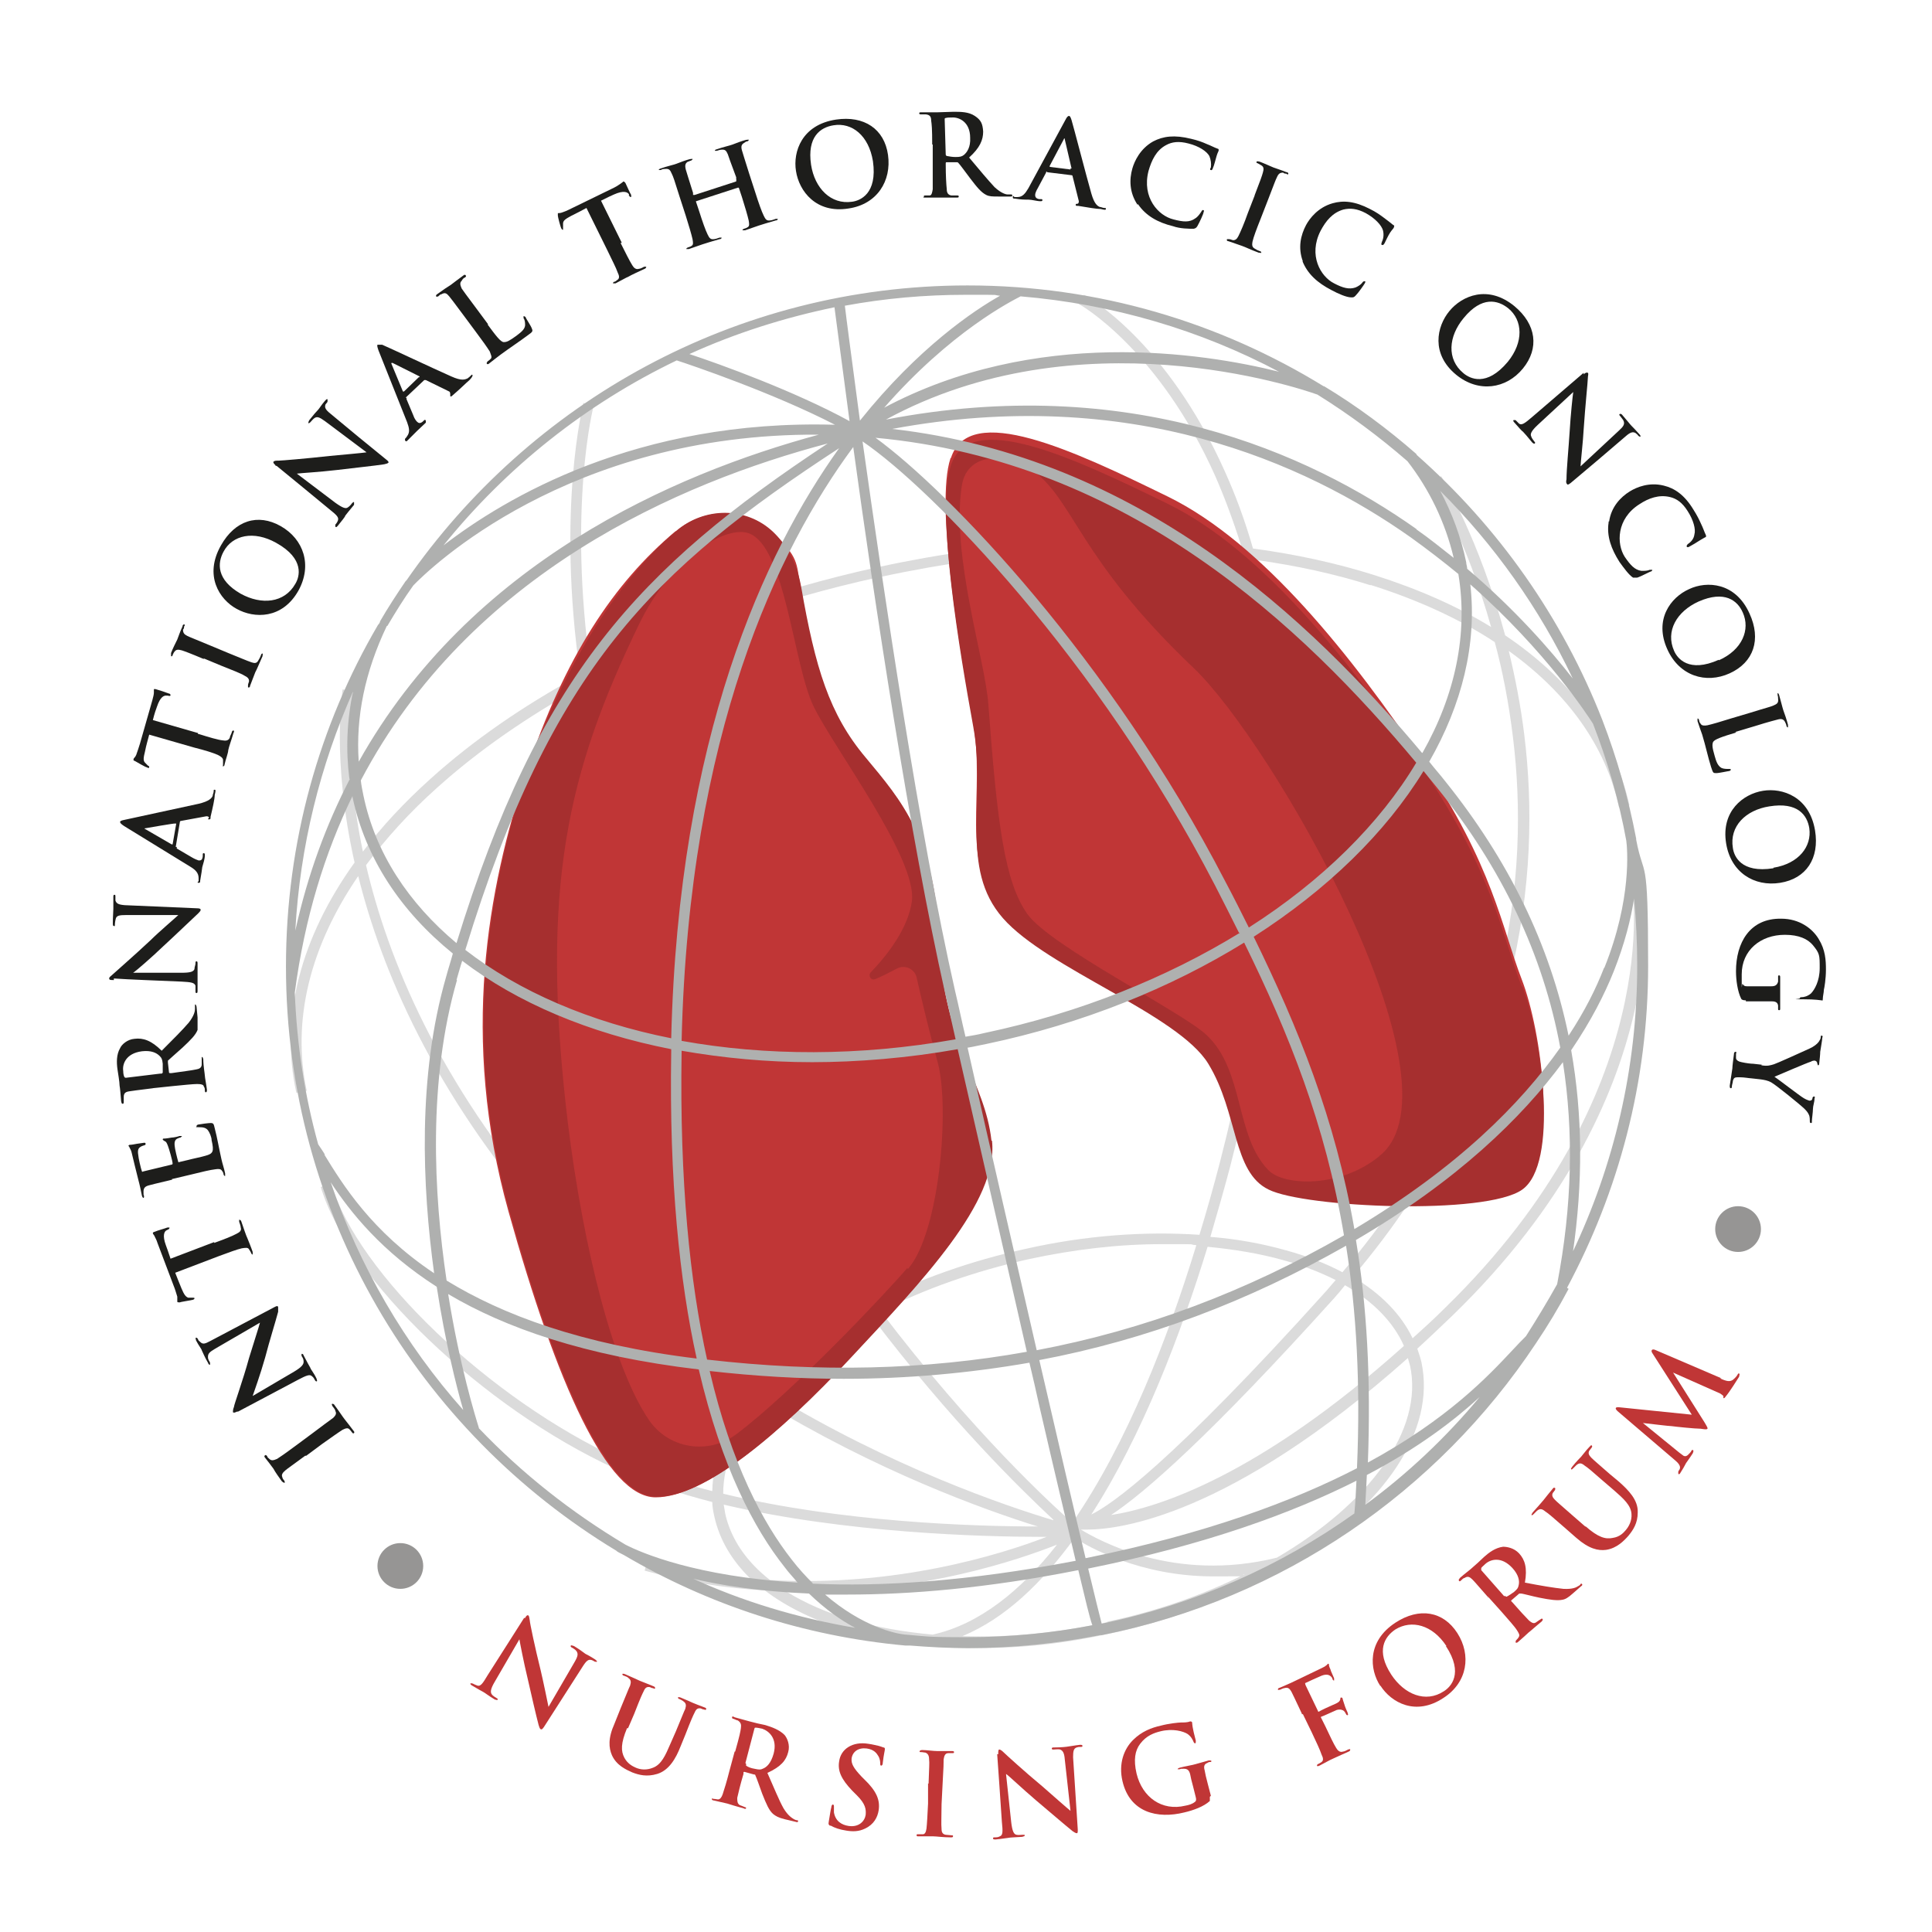 <?xml version="1.0" encoding="UTF-8"?>
<svg id="Layer_1" data-name="Layer 1" xmlns="http://www.w3.org/2000/svg" version="1.1" viewBox="0 0 371.6 371.6">
  <defs>
    <style>
      .cls-1 {
        fill: #a62f2f;
      }

      .cls-1, .cls-2, .cls-3, .cls-4, .cls-5, .cls-6 {
        stroke-width: 0px;
      }

      .cls-2 {
        fill: #c03636;
      }

      .cls-3 {
        fill: #dbdbdb;
      }

      .cls-4 {
        fill: #969594;
      }

      .cls-5 {
        fill: #afb0af;
      }

      .cls-6 {
        fill: #1d1d1b;
      }
    </style>
  </defs>
  <g id="TEXT">
    <g>
      <g>
        <path class="cls-6" d="M58.7,280c-2.7,2-3.2,2.3-3.8,2.8s-.8.9-.6,1.3c0,.2.2.5.4.7,0,.2.2.3,0,.4,0,0-.2,0-.5-.3-.5-.7-1.3-1.8-1.6-2.4-.3-.4-1.1-1.5-1.6-2.1-.2-.2-.2-.4,0-.5,0-.1.3,0,.4.2,0,.2.2.3.4.5.4.4.8.3,1.5,0,.6-.4,1.1-.7,3.8-2.7l3.1-2.3c1.7-1.3,3.1-2.3,3.9-2.9.4-.4.7-.8.4-1.3,0-.3-.4-.7-.6-1,0-.2-.2-.3,0-.4,0,0,.3,0,.4.2.9,1.2,1.6,2.3,2,2.8.3.4,1.2,1.5,1.7,2.2.2.2.2.4,0,.5,0,0-.2,0-.3-.2-.2-.3-.4-.5-.5-.6-.3-.3-.7-.2-1.3.1-.8.5-2.2,1.5-3.9,2.7l-3.1,2.3h-.2Z"/>
        <path class="cls-6" d="M45.6,271.5c-.4.2-.7.3-.8.1,0-.2,0-.5.2-1,0-.4,1.7-5,2.9-9.4.6-2,2-6.3,2.1-6.8l-8.6,5c-1.2.7-1.4,1-1.4,1.6s.3.8.4,1.1v.4c-.2,0-.3-.1-.4-.4-.6-1-1-2-1.2-2.4,0-.2-.6-.9-1.1-1.9,0-.2-.2-.5,0-.5s.2,0,.4.3c0,.2.2.3.4.5.5.5.9.4,2-.2,4.1-2.2,8.2-4.3,12.3-6.5.4-.2.6-.3.7,0v.9c-.5,1.9-1.7,5.7-2.5,8.8-.9,3.2-2.2,6.8-2.4,7.4l8-4.7c1.5-.9,1.8-1.4,1.8-1.9s-.2-.8-.4-1.1v-.4c.2,0,.3,0,.4.3.7,1.3,1.1,2.1,1.3,2.4,0,.2.7,1,1.2,2.1,0,.2.2.4,0,.5,0,0-.2,0-.3-.2s-.3-.6-.6-.8c-.4-.4-1-.2-2.7.7-4.1,2.2-8.9,4.7-11.5,6.1h-.2Z"/>
        <path class="cls-6" d="M41.1,239.1c1.9-.7,3.5-1.3,4.4-1.8.6-.3,1-.6.8-1.2,0-.3-.2-.8-.3-1.1v-.4s.3,0,.4.3c.5,1.4.9,2.7,1.2,3.3.2.5.7,1.7,1,2.6v.5s-.2,0-.3-.3-.3-.5-.4-.7c-.2-.4-.7-.3-1.4-.2-.9.2-2.5.8-4.4,1.5l-8.4,3.2c.3.8.8,2,1.2,3,.5,1.2.8,1.6,1.3,1.8h.9c.2,0,.3,0,.3.1s0,.2-.3.3-2.4.4-2.5.5c-.3,0-.4,0-.5-.1v-1c-.2-.6-.4-1.4-.7-2.1l-3.1-8.2c-.2-.7-.5-1.1-.6-1.4-.2-.3-.3-.4-.3-.5s0-.2.4-.3c.4-.2,1.9-.6,2.4-.8h.4c0,.1,0,.3-.3.4-.3.2-.2,0-.2.1-.5.2-.9,1-.2,2.9.2.5.5,1.4.9,2.6l8.4-3.2v.2h0Z"/>
        <path class="cls-6" d="M33.1,226.9c-3.3.8-3.8.9-4.5,1.1-.7.2-1,.5-1,1.2s0,.6.1.8c0,.2,0,.4-.1.4s-.2-.1-.3-.4c-.2-1-.4-2-.7-3.1-.2-.7-1.2-4.9-1.3-5.3-.1-.4-.3-.7-.4-.9,0-.1-.1-.2-.2-.3,0,0,0-.1.2-.2.1,0,.4,0,1.4-.2.2,0,1.2-.2,1.4-.2s.3,0,.3.2,0,.2-.3.3c0,0-.4.1-.7.3-.3.2-.6.5-.4,1.6,0,.4.5,2.6.7,3.1,0,.1.1.1.3,0l5.4-1.3s.2,0,.2-.2c0-.5-.7-2.9-.9-3.4s-.3-.8-.6-.9c-.2-.1-.3-.2-.4-.3,0,0,0-.2.1-.2s.5,0,1.6-.2c.4,0,1.3-.2,1.5-.3h.5c0,.1-.2.2-.3.3-.2,0-.3.1-.6.2-.4.2-.6.6-.5,1.4,0,.4.5,2.5.7,3.1q0,.1.2,0l1.7-.4c.7-.2,2.7-.6,3.3-.8,1.5-.4,1.7-.8,1.2-3,0-.6-.4-1.5-.7-1.9-.4-.5-.9-.6-1.8-.6s-.3,0-.4-.2q0-.2.3-.3c.5-.1,2-.3,2.4-.3.6,0,.6.2.8,1,.5,1.9.8,3.8,1.3,6,.2.9.5,1.7.7,2.7v.5s-.2,0-.3-.3c0-.3-.2-.6-.3-.7-.2-.4-.7-.4-1.3-.3-.9.1-2.6.5-4.6,1l-3.8.9h.2-.1Z"/>
        <path class="cls-6" d="M29.5,209.3c-3.3.4-3.9.5-4.6.6s-1.1.3-1.1,1.1v.9c0,.2,0,.4-.2.4s-.2-.1-.3-.5c-.1-1.2-.2-2.5-.3-3,0-.7-.3-2.4-.4-3.1-.2-1.4-.2-2.9.5-4.1.3-.7,1.4-1.7,2.8-1.8,1.6-.2,3.2.3,5.2,2.3,2.2-2.2,4-4,5.2-5.4,1.1-1.4,1.2-2.3,1.2-2.6v-.9c.2,0,.2.1.3.4l.2,2.1v2.4c-.4,1-1.3,1.9-2.9,3.4-1.1,1-2.5,2.2-2.8,2.5v.4l.2,1.8c0,.1,0,.2.2.2h.3c2-.3,3.8-.5,4.7-.7.6-.1,1.1-.3,1.1-1v-1.4c.2,0,.2.1.3.4,0,1.3.3,2.9.3,3.2s.3,1.8.4,2.7c0,.3,0,.4-.2.5,0,0-.2,0-.2-.3s0-.6-.2-.8c0-.4-.6-.5-1.3-.5s-2.7.2-4.7.4l-3.8.4h.1ZM30.9,206.5c.2,0,.3,0,.4-.2v-1.7c-.1-.9-.2-1.1-.6-1.5-.6-.6-1.6-1.1-3.4-.9-3.1.4-3.8,2.5-3.6,3.8,0,.5.1.9.2,1.1,0,.1.2.2.3.2l6.6-.8h.1Z"/>
        <path class="cls-6" d="M21.7,188.5c-.4,0-.7,0-.7-.3s.3-.4.7-.8c.3-.3,4-3.5,7.3-6.6,1.5-1.5,4.9-4.4,5.3-4.8h-10c-1.3,0-1.8.1-2,.6-.1.3-.2.9-.2,1.2s0,.4-.2.3c-.2,0-.2-.2-.2-.6,0-1.1.1-2.2.1-2.7v-2.2c0-.3,0-.5.2-.5s.2.1.2.4v.7c.2.6.6.8,1.8.9,4.6.2,9.2.4,13.9.6.5,0,.7.1.7.3s-.3.5-.5.7c-1.4,1.3-4.3,4.1-6.7,6.3-2.4,2.3-5.3,4.8-5.8,5.1h9.3c1.7,0,2.3-.2,2.5-.7,0-.4.2-.8.2-1.1s0-.4.2-.4.2.2.2.5v5.1c0,.3,0,.5-.2.5s-.2-.1-.2-.4v-1c-.2-.6-.8-.7-2.7-.8-4.7-.2-10.1-.4-13-.6v.3h-.2Z"/>
        <path class="cls-6" d="M34,163v.2l2.9,1.7c.5.3,1,.5,1.3.6.4,0,.7,0,.8-.8v-.3c0-.2,0-.3.2-.3.2,0,.2.2.2.4,0,.7-.3,1.6-.5,2.3,0,.2-.2,1.4-.4,2.6,0,.3,0,.4-.3.4s-.2-.2,0-.3v-.6c0-1-.6-1.6-1.6-2.2l-12.7-7.8c-.6-.4-.8-.6-.8-.8s.3-.3.8-.4c1.3-.3,10.7-2.3,14.3-3.1,2.1-.5,2.5-1.1,2.7-1.5,0-.3.2-.6.2-.9s0-.3.2-.3.2.2,0,1c0,.8-.4,2.5-.8,4.2,0,.4,0,.5-.3.5s-.2-.1,0-.3c0-.2-.2-.3-.5-.3l-4.9.9s-.2,0-.2.2l-.8,4.8h.3-.1ZM33.7,158.4h0c0-.1-5.7.9-5.7.9-.2,0-.3.1,0,.2l5,2.9h.2l.7-4h-.2Z"/>
        <path class="cls-6" d="M38.3,141.2c1.9.6,3.6,1.1,4.5,1.2.6.1,1.1.1,1.4-.5,0-.3.3-.7.4-1.1,0-.2.2-.3.3-.3s.2.2,0,.5c-.4,1.4-.9,2.7-1,3.3,0,.5-.5,1.8-.7,2.7,0,.3-.2.4-.3.4s0-.1,0-.4v-.8c0-.4-.4-.7-1-1-.9-.4-2.5-.9-4.5-1.4l-8.7-2.5c-.2.8-.6,2.1-.8,3.2-.3,1.2-.4,1.8,0,2.2.3.3.5.5.6.6.2,0,.2.2.2.3s-.2.2-.4,0c-.3,0-2.1-1.1-2.3-1.2-.3-.1-.4-.2-.3-.4,0-.2.3-.3.5-.8.2-.6.5-1.4.7-2.1l2.4-8.4c.2-.7.3-1.2.3-1.5v-.6c0-.1.2-.1.5,0,.4.1,1.9.6,2.4.8.2,0,.3.2.3.3,0,.2-.2.2-.5.1h-.2c-.6-.1-1.3.3-1.9,2.1-.2.5-.5,1.4-.8,2.6l8.7,2.5v.2h.2Z"/>
        <path class="cls-6" d="M39.3,126.8c-3.1-1.3-3.7-1.5-4.3-1.7-.7-.2-1.1-.2-1.4.2-.2.2-.3.5-.4.7,0,.2-.2.3-.3.2v-.6c.3-.8.9-2,1.2-2.6.2-.5.6-1.7,1-2.5,0-.3.2-.4.3-.4.2,0,.2.2,0,.4,0,.2,0,.4-.2.6,0,.6.2.9.8,1.2.6.3,1.2.5,4.3,1.8l3.6,1.5c2,.8,3.6,1.5,4.5,1.8.6.2,1,.2,1.3-.4.2-.3.4-.7.5-1,0-.2.2-.3.3-.3s0,.2,0,.5c-.6,1.3-1.1,2.6-1.4,3.1-.2.5-.7,1.8-1,2.6,0,.3-.2.4-.4.3v-.4c0-.3.2-.6.2-.8,0-.4-.2-.7-.8-1-.8-.5-2.4-1.1-4.4-1.9l-3.6-1.5.2.2h0Z"/>
        <path class="cls-6" d="M45.5,117.1c-3.3-1.8-6.3-6.4-3-12.2,2.7-4.8,7.1-6.2,11.5-3.7s6.1,7.5,3.4,12.4c-3.1,5.5-8.5,5.4-11.9,3.5ZM53.1,104.4c-4.3-2.4-8.4-1.5-10.1,1.7-1.2,2.2-1.4,5.4,3.3,8.1,4,2.2,8.4,1.8,10.5-1.9.8-1.3,1.9-4.8-3.7-7.9Z"/>
        <path class="cls-6" d="M53,89.5c-.3-.3-.5-.5-.4-.7.2-.2.5-.2,1-.2s5.3-.4,9.8-.9c2.1-.2,6.6-.6,7.1-.7l-8-6c-1.1-.8-1.5-.9-2-.6-.3.2-.6.6-.8.8-.2.2-.3.2-.4.2,0,0,0-.3.2-.6.7-.9,1.4-1.7,1.7-2,.2-.2.6-.9,1.3-1.7.2-.2.3-.4.5-.3v.4c0,.2-.2.3-.4.6-.2.6,0,1,1,1.8,3.6,3,7.1,5.9,10.7,8.8.4.3.5.5.4.6-.2.2-.5.2-.8.3-1.9.3-5.9.7-9.1,1.1-3.4.4-7.1.6-7.7.7l7.4,5.6c1.4,1,2,1.2,2.4.9.3-.2.6-.5.8-.8.2-.2.3-.3.4-.2v.5c-.9,1.1-1.5,1.8-1.7,2.1,0,.2-.7,1-1.4,1.9-.2.2-.3.4-.5.2v-.4c.2-.2.4-.5.5-.8.2-.6-.2-1-1.7-2.2-3.6-3-7.8-6.4-10.1-8.3h-.2Z"/>
        <path class="cls-6" d="M78.2,76.5v.3l1.3,3.1c.2.6.5,1,.7,1.2.3.3.6.4,1.1,0l.2-.2c.2-.2.3-.2.4,0v.4c-.5.5-1.2,1.1-1.7,1.6l-1.8,1.8c-.2.2-.3.3-.5,0v-.3s.3-.3.4-.5c.6-.8.4-1.6,0-2.7l-5.5-13.8c-.2-.6-.3-.9-.2-1.1h.9c1.2.5,9.9,4.6,13.3,6.1,2,.9,2.6.6,3.1.4.3-.2.5-.4.7-.6s.2-.2.3,0c0,0,0,.3-.6.9-.6.5-1.9,1.8-3.2,2.9-.3.3-.4.3-.5.2v-.4s0-.4-.2-.5l-4.5-2.2h-.3l-3.6,3.4s.2,0,.2,0ZM80.7,72.6v-.2l-5.2-2.6c-.2,0-.3,0-.2.2l2.2,5.3h.2l2.9-2.8h0Z"/>
        <path class="cls-6" d="M93.7,62.3c1.7,2.3,2.6,3.5,3.2,3.5s1-.2,2.4-1.2c.9-.7,1.6-1.2,1.7-2,0-.4,0-1-.3-1.4v-.4s.2,0,.4.2c0,.2,1,1.6,1.2,2.2.2.5.2.6-.8,1.3-1.6,1.2-3.3,2.3-5.2,3.7-.7.5-1.4,1.1-2.2,1.7-.2.2-.4.2-.5,0,0,0,0-.2.2-.4.3-.2.5-.4.6-.5.3-.3,0-.8-.2-1.4-.5-.8-1.5-2.2-2.7-3.8l-2.3-3.1c-2-2.7-2.4-3.2-2.8-3.7-.5-.6-.8-.8-1.5-.4-.2,0-.4.2-.6.4-.2,0-.3.2-.4,0s0-.3.3-.5c.8-.6,2-1.4,2.5-1.7.4-.3,1.7-1.3,2.4-1.8.2-.2.4-.2.5,0s0,.2-.2.4c-.2,0-.5.4-.6.6-.4.4-.3.8,0,1.5.4.6.8,1.1,2.8,3.8l2.3,3.1h-.2Z"/>
        <path class="cls-6" d="M119.4,46.8c.9,1.8,1.7,3.4,2.2,4.2.3.5.7.9,1.3.7.3,0,.8-.3,1-.4h.4s0,.3-.3.4c-1.3.6-2.6,1.2-3.1,1.5-.5.2-1.7.9-2.5,1.3h-.5s0-.2.2-.3c.3,0,.5-.3.7-.4.4-.3.3-.8,0-1.4-.3-.9-1.1-2.4-2-4.3l-4-8.1c-.7.4-1.9,1-2.9,1.5-1.1.6-1.6.9-1.6,1.5v1.2s-.2,0-.3-.2c-.2-.3-.7-2.3-.7-2.5v-.5c.2,0,.5,0,1-.2.6-.2,1.4-.6,2-.9l7.8-3.8c.6-.3,1-.6,1.3-.8s.4-.3.5-.4c0,0,.2,0,.4.3.2.4.8,1.8,1.1,2.3v.4c-.1,0-.3,0-.4-.3-.2-.3,0,0,0-.2-.3-.5-1.1-.8-2.9,0-.5.2-1.3.6-2.5,1.2l4,8.1h-.2Z"/>
        <path class="cls-6" d="M141.6,34.7s.1,0,0-.2v-.4c-1.2-3.2-1.4-3.8-1.6-4.4-.3-.7-.5-1-1.3-.9-.2,0-.5.1-.8.2h-.4c0-.1,0-.2.4-.3,1.1-.4,2.5-.7,3-.9.5-.2,1.8-.7,2.6-.9.3,0,.5-.1.5,0s0,.2-.3.3c-.2,0-.3.1-.6.3-.5.3-.6.7-.4,1.4.2.7.4,1.3,1.4,4.5l1.2,3.7c.6,1.9,1.2,3.6,1.6,4.4.3.6.5,1,1.2.9.3,0,.8-.2,1.1-.3h.4s0,.3-.4.3c-1.4.4-2.7.8-3.3,1-.5.2-1.8.6-2.6.9h-.5s0-.2.3-.3.6-.2.7-.3c.4-.2.3-.7.2-1.3-.2-.9-.7-2.6-1.3-4.5l-.6-1.8h-.2l-8,2.6s-.1,0,0,.2l.6,1.8c.6,1.9,1.2,3.6,1.6,4.4.3.6.5,1,1.2.9.3,0,.8-.2,1.1-.3h.4s0,.3-.4.3c-1.4.4-2.7.8-3.3,1-.5.2-1.8.6-2.6.9h-.5s0-.2.3-.3.6-.2.7-.3c.4-.2.3-.7.2-1.3-.2-.9-.7-2.6-1.3-4.5l-1.2-3.7c-1-3.2-1.2-3.8-1.5-4.4-.3-.7-.5-1-1.3-.9-.2,0-.5,0-.8.2h-.4s0-.2.4-.3c1.1-.4,2.5-.7,3-.9.5-.2,1.8-.7,2.6-.9.3,0,.5-.1.5,0s-.1.2-.3.3c-.2,0-.4.2-.6.2-.5.3-.6.7-.4,1.5.2.7.4,1.3,1.4,4.5v.4h.3l8-2.6v-.3h0Z"/>
        <path class="cls-6" d="M153.1,32.9c-.6-3.7,1.1-8.9,7.7-9.9,5.4-.8,9.3,1.8,10,6.8.7,5-2.1,9.5-7.6,10.3-6.2,1-9.5-3.3-10.1-7.2h0ZM167.9,31c-.8-4.9-4-7.5-7.6-6.9-2.5.4-5.1,2.2-4.3,7.6.7,4.5,3.8,7.7,7.9,7.1,1.5-.2,4.9-1.5,4-7.8h0Z"/>
        <path class="cls-6" d="M179.3,27.9c0-3.3-.1-4-.2-4.7,0-.7-.2-1.1-1-1.2h-.9c-.2,0-.4,0-.4-.2s.1-.2.5-.2h3c.7,0,2.4-.1,3.1-.1,1.4,0,2.9,0,4.1.8s1.5,1.5,1.6,3c0,1.6-.6,3.1-2.7,5,2,2.4,3.6,4.3,4.9,5.7,1.3,1.2,2.2,1.4,2.5,1.4h.6c.2,0,.3,0,.3.2s-.1.2-.4.2h-2.2c-1.2,0-1.8,0-2.4-.3-1-.5-1.8-1.5-3.1-3.2-.9-1.2-2-2.7-2.3-3-.1-.1-.2-.1-.4-.1h-1.8c-.1,0-.2,0-.2.2v.3c0,2,.1,3.8.2,4.7,0,.6.2,1.1.9,1.2h1.1c.2,0,.3,0,.3.2s-.1.2-.4.2h-5.9c-.9,0-.4,0-.4-.2s0-.2.3-.2h.8c.4,0,.5-.6.6-1.2v-8.6h-.1ZM181.9,29.6c0,.2,0,.3.2.4.5.1,1.1.2,1.7.2.9,0,1.2-.1,1.6-.4.6-.5,1.3-1.5,1.2-3.3,0-3.1-2.2-4-3.5-3.9-.5,0-.9,0-1.2.1-.2,0-.2.1-.2.3l.2,6.7h0Z"/>
        <path class="cls-6" d="M201.4,33c-.1,0-.2,0-.2.2l-1.6,3c-.3.5-.5,1-.5,1.3s.1.7.8.8h.3c.2,0,.3,0,.3.2,0,.2-.2.2-.4.2-.7,0-1.6-.3-2.3-.3s-1.4,0-2.6-.2c-.3,0-.4,0-.4-.3s.2-.2.3,0h.6c1,0,1.5-.7,2.1-1.7l7.1-13.1c.3-.6.5-.8.7-.8s.3.2.5.8c.4,1.3,2.8,10.6,3.8,14.1.6,2.1,1.2,2.4,1.6,2.6.3,0,.6.2.9.2s.3,0,.3.2-.2.2-1,0c-.8,0-2.5-.3-4.3-.6-.4,0-.5,0-.5-.2s.1-.2.3-.2.3-.2.3-.5l-1.2-4.8s0-.2-.2-.2l-4.9-.6h.2,0ZM206,32.4c0,0,.1,0,.1,0l-1.3-5.6c0-.2-.1-.3-.2,0l-2.7,5.1v.2l4,.5h0v-.2Z"/>
        <path class="cls-6" d="M218.8,39.4c-1.6-2.4-1.6-4.9-1-7,.4-1.4,1.5-3.8,4-5.2,1.9-1,4.1-1.3,7.3-.5,1.3.3,2.1.6,3,1,.8.3,1.5.7,2.1.9.2,0,.2.2.2.3,0,.2-.2.4-.4,1.1s-.5,1.9-.7,2.3c-.1.3-.2.5-.4.4-.2,0-.2-.2,0-.5.1-.7,0-1.5-.3-2.2-.5-.9-2-1.9-4-2.4-1.9-.5-3.2-.3-4.3.3-1.9,1-2.8,2.9-3.4,5-1.3,5.1,1.9,8.6,4.8,9.3,1.9.5,3.1.6,4.2-.2.5-.3.9-.9,1.1-1.2.2-.3.2-.4.4-.4s.2.2.1.4c0,.3-.8,2-1.2,2.7-.2.3-.3.4-.7.5-.9,0-2.6,0-4-.5-2.9-.7-5.2-2-6.7-4.2h-.1Z"/>
        <path class="cls-6" d="M241.3,37.6c1.2-3.1,1.4-3.7,1.6-4.4.2-.7.2-1.1-.3-1.4-.2-.1-.5-.3-.7-.4-.2,0-.3-.2-.2-.3,0-.1.2-.1.6,0,.8.3,2.1.9,2.6,1.1.5.2,1.8.6,2.5.9.3,0,.4.2.4.3,0,.2-.2.2-.4,0-.2,0-.4,0-.6-.2-.6,0-.9.2-1.2.9-.3.6-.5,1.2-1.7,4.3l-1.4,3.6c-.8,2-1.4,3.6-1.6,4.5-.1.6-.1,1,.4,1.3.3.2.7.4,1,.5.2,0,.3.2.3.3s-.2,0-.5,0c-1.4-.5-2.6-1.1-3.2-1.3-.5-.2-1.8-.6-2.6-.9-.3,0-.4-.2-.3-.4h.4c.3,0,.6.2.8.2.4,0,.7-.2,1-.8.4-.8,1.1-2.4,1.8-4.4l1.4-3.6v.2h-.1Z"/>
        <path class="cls-6" d="M250.6,50.3c-1-2.7-.4-5.1.6-7,.7-1.3,2.3-3.4,5.1-4.2,2.1-.6,4.3-.4,7.2,1.1,1.2.6,1.9,1.1,2.7,1.7.7.5,1.3,1,1.8,1.4.2,0,.2.2.1.4,0,.2-.3.4-.7,1-.4.6-.9,1.7-1.1,2.1-.2.3-.3.4-.5.3-.2,0-.1-.3,0-.6.3-.6.4-1.4.2-2.2-.3-1-1.5-2.3-3.3-3.3-1.7-.9-3-1-4.3-.7-2.1.6-3.4,2.2-4.4,4.1-2.4,4.7,0,8.8,2.6,10.1,1.7.9,2.9,1.2,4.1.8.5-.2,1.1-.6,1.3-.9.2-.3.3-.3.5-.3s.1.2,0,.4-1.2,1.8-1.8,2.4c-.3.3-.4.3-.8.3-.9,0-2.5-.7-3.8-1.4-2.7-1.4-4.6-3.1-5.6-5.6h0Z"/>
        <path class="cls-6" d="M278.8,59.8c2.4-2.9,7.4-5.1,12.5-.9,4.2,3.5,4.8,8.1,1.6,12-3.2,3.9-8.5,4.7-12.8,1.2-4.9-4-3.8-9.3-1.3-12.3h0ZM290,69.6c3.1-3.8,2.9-8,.1-10.3-2-1.6-5.1-2.4-8.6,1.9-2.9,3.5-3.3,7.9,0,10.6,1.2,1,4.4,2.7,8.5-2.2Z"/>
        <path class="cls-6" d="M304.6,72c.3-.3.6-.4.8-.3.2.2,0,.5,0,1.1s-.5,5.3-.8,9.8c-.1,2.1-.6,6.6-.6,7.1l7.3-6.8c1-.9,1.2-1.3,1-1.9-.1-.3-.5-.7-.7-1-.2-.2-.2-.3,0-.4.1,0,.3,0,.5.3.8.9,1.4,1.7,1.7,2,.2.2.8.8,1.5,1.6.2.2.3.4.2.5,0,0-.2,0-.4-.2-.1-.2-.3-.3-.5-.5-.5-.3-1-.2-1.9.6-3.5,3-7,6-10.6,9-.4.3-.6.4-.7.2-.2-.2-.2-.5-.1-.9,0-1.9.4-5.9.6-9.1.2-3.4.6-7.1.7-7.7l-6.8,6.3c-1.3,1.2-1.5,1.8-1.3,2.2.1.4.4.7.6,1,.2.2.2.3.1.4s-.3,0-.5-.2c-.9-1.1-1.5-1.8-1.8-2.1-.1,0-.9-.9-1.6-1.7-.2-.2-.3-.4-.2-.5h.4c.2.2.5.5.7.7.5.3,1,0,2.5-1.3,3.5-3,7.7-6.6,9.9-8.5v.2h0Z"/>
        <path class="cls-6" d="M309.5,100.3c.4-2.8,2.2-4.7,4-5.8,1.3-.8,3.7-1.8,6.5-1.1,2.1.5,4,1.8,5.7,4.6.7,1.1,1.1,1.9,1.5,2.8.4.8.6,1.5.9,2.1.1.2,0,.3,0,.4-.1,0-.4.2-1.1.6-.6.4-1.6,1-2,1.2-.3.2-.5.2-.6,0,0,0,0-.3.3-.5.6-.4,1.1-1,1.2-1.8.3-1-.2-2.8-1.3-4.5-1-1.6-2.1-2.4-3.4-2.7-2.1-.5-4.1.2-5.9,1.4-4.4,2.8-4.4,7.6-2.8,10.1,1.1,1.6,1.9,2.5,3.2,2.7.6,0,1.2,0,1.6-.2h.5s0,.2-.2.3c-.2,0-2,1-2.7,1.2h-.8c-.8-.5-1.8-1.9-2.6-3-1.6-2.5-2.5-5-2.1-7.6h0v-.2Z"/>
        <path class="cls-6" d="M324.9,113.3c3.4-1.6,8.9-1.3,11.6,4.7,2.3,5,.8,9.4-3.8,11.5-4.6,2.1-9.7.5-12-4.6-2.6-5.7.6-10,4.2-11.6h0ZM330.6,127c4.5-2,6.1-5.9,4.6-9.2-1-2.3-3.5-4.3-8.5-2.1-4.2,1.9-6.4,5.7-4.7,9.5.6,1.4,2.8,4.3,8.6,1.7h0Z"/>
        <path class="cls-6" d="M333.9,140.9c-2.7.8-4.1,1.3-4.4,1.8-.2.5-.2,1,.3,2.7.3,1.1.6,1.9,1.3,2.3.4.2,1,.2,1.4.2s.3,0,.4.1c0,.1,0,.2-.3.3-.2,0-1.9.4-2.5.4s-.6,0-1-1.2c-.6-1.9-1-3.9-1.7-6.2-.3-.8-.6-1.7-.9-2.6v-.5c.1,0,.2,0,.3.3,0,.3.2.6.3.7.2.4.7.4,1.3.3.9-.2,2.6-.7,4.5-1.3l3.7-1.1c3.2-1,3.8-1.1,4.5-1.4.7-.3,1-.5.9-1.3,0-.2,0-.4-.1-.7v-.4s.2,0,.3.4c.3,1,.6,2.3.8,2.9.2.5.7,2,.9,2.8v.5c-.1,0-.2,0-.3-.3,0-.2-.2-.6-.3-.8-.3-.5-.7-.6-1.4-.4-.7.2-1.3.3-4.5,1.3l-3.7,1.1h.2Z"/>
        <path class="cls-6" d="M339.1,152.1c3.7-.6,8.9,1.1,10,7.6.9,5.4-1.7,9.3-6.7,10.1s-9.5-2-10.4-7.6c-1-6.2,3.3-9.5,7.1-10.1ZM341.1,166.9c4.9-.8,7.4-4.1,6.9-7.6-.4-2.5-2.2-5.1-7.7-4.2-4.5.7-7.7,3.8-7,8,.2,1.5,1.5,4.9,7.8,3.9h0Z"/>
        <path class="cls-6" d="M335.7,192.4c-.4,0-.7-.1-.8-.3-.7-1.4-1-3.6-1-5.3,0-5.4,2.6-10.2,8.7-10.1,3.5,0,6,1.9,7.2,3.9,1.3,2.1,1.4,4.1,1.4,5.9s-.3,3.5-.4,3.9c0,.5-.2,1.2-.2,1.7s-.1.3-.3.3-.9-.2-3.6-.2-.5,0-.5-.2.1-.2.3-.2c.5,0,1.2-.2,1.8-.7.7-.7,1.7-2.4,1.7-4.9s0-2.8-1.3-4.4c-1-1.2-2.7-2-5.4-2-4.7,0-8.3,3-8.3,7.6s0,1.3.2,1.9c.2.3.4.4.8.4h4.7c.7,0,1.1-.2,1.3-.9v-.9c0-.2,0-.3.2-.3s.2.2.2.5v5.8c0,.3,0,.4-.2.4s-.2-.1-.2-.3v-.6c-.1-.6-.5-.8-1.2-.8h-5v-.2h-.1Z"/>
        <path class="cls-6" d="M338.8,204.9c1.2.2,1.7,0,2.4-.2.4-.1,5.5-2.4,6.8-3,.9-.4,1.5-.9,1.8-1.3.2-.3.4-.6.4-.9s0-.3.2-.3.2.2.1.4c0,.4-.3,2-.4,2.7,0,.5-.1,1.4-.2,2.3,0,.2-.1.3-.2.3s-.1-.2-.2-.5c0-.2-.2-.3-.4-.4-.2,0-.5,0-.8.2-.7.2-6.3,2.6-7,2.9.5.3,4.9,3.7,5.6,4.1.5.3.8.4,1.1.5.2,0,.5,0,.6-.4,0-.2.1-.4.3-.4s.2.1.1.4c0,.7-.3,1.4-.3,2s-.2,1.9-.2,2.3,0,.4-.2.4-.2-.2-.2-.4,0-.6-.1-1c-.2-.5-.4-.8-.9-1.3-.8-.8-5.5-4.6-6.4-5.1-.7-.4-1.4-.5-2.1-.6l-1.8-.2c-.3,0-1.3-.2-2.2-.2s-1.1,0-1.3.7c0,.3-.2.8-.2,1.1s-.1.3-.2.3c-.2,0-.2-.2-.2-.5.2-1.4.4-2.7.5-3.3,0-.5.2-1.9.3-2.7,0-.3.1-.5.3-.5s.2.1.1.4v.8c0,.4.5.7,1.1.8.9.2,1.8.3,2.2.3l1.8.2h-.2,0Z"/>
      </g>
      <g>
        <path class="cls-2" d="M101,311.2c.2-.4.4-.6.6-.5s.2.5.3,1c0,.4,1,5.2,2.1,9.6.5,2.1,1.4,6.5,1.5,7l5-8.6c.7-1.2.7-1.6.4-2.1-.2-.3-.7-.6-.9-.7-.2-.1-.3-.2-.2-.4,0-.1.3,0,.6.1,1,.6,1.8,1.2,2.2,1.5.2.1,1,.5,1.9,1.1.2.2.4.3.3.4,0,.1-.2,0-.4,0-.2-.1-.3-.2-.6-.3-.6-.2-1,.1-1.7,1.2-2.5,3.9-5,7.8-7.5,11.7-.3.4-.4.5-.6.4s-.3-.5-.4-.8c-.5-1.9-1.4-5.8-2.1-8.9-.8-3.3-1.5-7-1.6-7.6l-4.7,8.1c-.9,1.5-.9,2.1-.6,2.5.2.3.6.5.9.7.2.1.3.2.2.3,0,.2-.3,0-.5,0-1.2-.7-1.9-1.3-2.3-1.5-.2-.1-1.1-.6-2.1-1.2-.2-.1-.4-.3-.3-.4,0-.1.2,0,.4,0,.2.1.6.3.9.4.6.2,1-.3,2-2,2.5-3.9,5.4-8.5,7-11h.2,0Z"/>
        <path class="cls-2" d="M120.6,332.4c-1.2,2.9-1.2,4.4-.5,5.7.6,1.1,1.5,1.6,2.2,1.9.9.4,2.1.5,3.3,0,1.6-.6,2.4-2.4,3.3-4.5l1.1-2.5c1.3-3.1,1.5-3.7,1.8-4.3.2-.7.2-1.1-.4-1.5-.1-.1-.5-.3-.7-.4-.2,0-.3-.2-.3-.3s.2-.1.5,0c1,.4,2.3,1,2.3,1,.2.1,1.5.6,2.3.9.3.1.4.2.3.4,0,.1-.2.1-.4,0-.2,0-.4-.1-.6-.2-.6-.1-.9.1-1.2.8-.3.6-.6,1.2-1.8,4.3l-.9,2.2c-.9,2.3-2.2,4.6-4.5,5.3-2,.6-3.5.2-4.8-.3-1.1-.5-3-1.3-3.9-3.3-.6-1.4-.8-3.2.5-6.1l1.2-3c1.3-3.1,1.5-3.7,1.8-4.3.2-.7.2-1.1-.4-1.5,0-.1-.5-.3-.8-.4-.2,0-.3-.2-.3-.3s.2-.1.5,0c1.1.5,2.3,1,2.9,1.3.5.2,1.8.7,2.5,1,.3.1.4.2.4.4s-.2.1-.4,0c-.2,0-.4-.1-.6-.2-.6-.1-.9.1-1.2.8-.3.6-.6,1.2-1.8,4.3l-1.2,2.8h-.2Z"/>
        <path class="cls-2" d="M141.4,336.9c.9-3.2,1-3.8,1.1-4.5s0-1.1-.6-1.5c-.2,0-.5-.2-.8-.3-.2,0-.3-.1-.3-.3s.2-.2.5,0c1.1.3,2.5.7,2.9.8.7.2,2.4.6,3,.7,1.3.4,2.7.9,3.7,1.9.5.6,1.1,1.9.7,3.3-.4,1.6-1.4,2.8-4,4,1.3,2.9,2.2,5.2,3.1,6.8.9,1.5,1.7,1.9,2,2.1.2.1.4.2.6.2s.2.1.2.2c0,.2-.2.2-.5.1l-2.1-.5c-1.2-.3-1.7-.6-2.2-1-.8-.7-1.3-1.9-2.1-3.9-.5-1.4-1.1-3.1-1.3-3.5,0-.2-.2-.2-.3-.2l-1.8-.5c-.1,0-.2,0-.2.1v.3c-.6,2-1,3.7-1.2,4.6,0,.6,0,1.1.5,1.4.3.1.8.3,1,.4.2,0,.2.1.2.2s-.2.2-.5,0c-1.2-.3-2.8-.8-3.1-.9-.4-.1-1.8-.4-2.6-.6-.3,0-.4-.2-.4-.3s.1-.1.4,0c.3,0,.6.1.8.1.4,0,.7-.4.9-1,.3-.9.8-2.5,1.3-4.5l1-3.7h.1ZM143.5,339.2v.4c.4.3,1,.5,1.6.6.9.2,1.2.2,1.6,0,.8-.3,1.6-1.1,2.1-2.9.8-3-1-4.4-2.2-4.8-.5-.1-.9-.2-1.2-.2s-.2,0-.3.2l-1.7,6.5v.2h0Z"/>
        <path class="cls-2" d="M159.7,351.2c-.3-.2-.4-.3-.3-.8.2-1.2.4-2.5.5-2.8,0-.3.2-.6.3-.5.2,0,.2.2.2.4v1.1c.3,1.7,1.5,2.4,2.8,2.6,2,.3,3.1-.9,3.3-2.1.1-1.1,0-2.1-1.7-3.8l-.9-.9c-2.1-2.2-2.8-3.8-2.5-5.6.3-2.4,2.6-3.9,5.6-3.4.8.1,1.5.3,2,.4.4.1.6.2.9.3.2,0,.3.1.3.3,0,.3-.2.9-.4,2.6,0,.5-.2.6-.3.6-.2,0-.2-.2-.2-.4s0-.9-.4-1.5c-.3-.5-.8-1.2-2.2-1.4-1.6-.2-2.7.6-2.9,1.9-.1,1,.3,1.8,1.9,3.5l.5.5c2.4,2.3,3.1,4,2.8,6-.2,1.3-.9,2.7-2.6,3.5-1.2.6-2.4.6-3.6.4-1.3-.2-2.2-.5-3.1-1h0Z"/>
        <path class="cls-2" d="M178.6,343.1c.1-3.3.2-4,.1-4.7,0-.7-.2-1.1-.7-1.3-.2,0-.5-.1-.8-.1s-.4,0-.3-.2c0-.1.2-.2.5-.2.8,0,2.2.2,2.9.2h2.7c.3,0,.5,0,.5.2s-.1.2-.4.2h-.7c-.6,0-.8.5-.9,1.2,0,.7,0,1.3-.2,4.7l-.2,3.9c0,2.1-.1,3.9,0,4.8,0,.6.2,1,.8,1.1.3,0,.8.1,1.1.1s.3,0,.3.2-.2.2-.4.2c-1.5,0-2.8-.2-3.4-.2h-2.8c-.3,0-.4,0-.4-.2s0-.2.4-.2h.8c.4,0,.6-.4.7-1.1.1-.9.2-2.7.3-4.8v-3.9h0Z"/>
        <path class="cls-2" d="M192,337.3c0-.4,0-.8.2-.8s.5.2.9.6c.3.3,3.9,3.6,7.4,6.5,1.6,1.4,5,4.4,5.4,4.7l-1.1-9.9c-.1-1.3-.4-1.7-.9-1.9-.3-.1-.9,0-1.2,0s-.4,0-.4-.2.2-.2.6-.2c1.1,0,2.2-.1,2.7-.2.2,0,1.1-.2,2.1-.3.3,0,.5,0,.5.2s-.1.2-.4.2-.4,0-.7.1c-.6.2-.7.7-.7,1.9.3,4.6.6,9.2.9,13.9,0,.5,0,.7-.2.7s-.5-.2-.8-.4c-1.5-1.2-4.5-3.8-7-5.9-2.6-2.2-5.3-4.8-5.8-5.1l1,9.3c.2,1.7.5,2.3,1,2.4.4.1.8,0,1.2,0s.4,0,.4.1c0,.2-.2.2-.5.3-1.4.1-2.3.1-2.7.2-.2,0-1.2.2-2.4.3-.3,0-.5,0-.5-.2s.1-.2.3-.2c.3,0,.7,0,1-.2.6-.2.6-.9.4-2.8-.3-4.7-.7-10.1-.9-13h.2Z"/>
        <path class="cls-2" d="M232.7,345.6c0,.4,0,.7,0,.8-1.2,1.1-3.2,1.8-4.9,2.2-5.2,1.3-10.5,0-11.9-6-.8-3.4.3-6.2,2-7.9,1.7-1.7,3.6-2.4,5.4-2.8,1.5-.4,3.4-.6,3.9-.6s1.2,0,1.7-.2c.2,0,.3,0,.4.2,0,.2,0,.9.7,3.5,0,.3,0,.5-.1.5s-.2,0-.3-.2c-.2-.5-.5-1.1-1.2-1.6-.8-.5-2.8-1.1-5.2-.5-1.2.3-2.7.8-3.9,2.4-1,1.3-1.3,3.1-.7,5.7,1.1,4.6,4.9,7.3,9.4,6.2.6-.1,1.3-.3,1.8-.7.3-.2.3-.5.2-.9l-.5-2c-.3-1.1-.5-1.9-.6-2.5-.2-.7-.5-1-1.2-1s-.5,0-.8.1h-.4c0-.1.1-.2.4-.3,1.1-.3,2.5-.5,3.1-.7.7-.2,1.8-.5,2.5-.7.3,0,.4,0,.5.1,0,.1,0,.2-.2.2s-.3,0-.6.2c-.6.2-.7.7-.5,1.4.1.6.3,1.5.6,2.6l.6,2.3-.2.2h0Z"/>
        <path class="cls-2" d="M250.4,329.6c-1.4-3-1.7-3.6-2-4.2-.4-.7-.7-.9-1.4-.7-.2,0-.5.2-.8.3-.2,0-.4.1-.4,0,0-.2,0-.3.4-.4.9-.4,1.9-.8,2.9-1.3.8-.4,4.8-2.3,5.2-2.5s.6-.3.8-.5c.1,0,.2-.2.3-.3,0,0,.2,0,.2.1s0,.4.3,1c0,.2.6,1.4.7,1.7v.4c0,.1-.2,0-.3-.2,0-.2-.2-.5-.5-.7-.3-.2-.8-.3-1.6,0-.7.3-2.5,1.1-3.1,1.4-.1,0-.1.1,0,.4l2.4,5c0,.1.1.2.2.1.5-.3,1.8-.9,2.5-1.2,1.2-.5,1.5-.7,1.6-1.2,0-.2,0-.3.2-.3,0,0,.1,0,.2.1,0,.1.2.7.4,1.3.1.4.5,1.3.6,1.5,0,.2.2.4,0,.5-.1,0-.2,0-.3-.2s-.2-.4-.4-.6c-.2-.2-.7-.4-1.4-.2-.5.2-2.6,1.2-3,1.3,0,0-.1.1,0,.2l.8,1.6c.9,1.9,1.6,3.4,2.1,4.2.3.5.7.9,1.3.7.3,0,.8-.3,1-.4.3-.1.4-.1.4,0s0,.3-.3.4c-1.3.6-2.5,1.1-3.1,1.4-.5.2-1.7.9-2.5,1.3-.3.1-.4.2-.5,0,0,0,0-.2.2-.3.3-.1.5-.3.7-.4.4-.3.3-.8,0-1.4-.3-.9-1-2.4-1.9-4.3l-1.7-3.5h-.2Z"/>
        <path class="cls-2" d="M265.5,324.3c-2.1-3.2-2.6-8.6,2.9-12.2,4.6-3,9.2-2.2,11.9,2s2,9.5-2.7,12.5c-5.3,3.5-10,.9-12.1-2.4h0ZM278.2,316.6c-2.7-4.1-6.7-5.1-9.8-3.2-2.1,1.4-3.8,4.1-.8,8.7,2.5,3.8,6.6,5.5,10.1,3.2,1.3-.8,3.9-3.4.4-8.7h0Z"/>
        <path class="cls-2" d="M286.3,307.3c-2.2-2.5-2.6-3-3.1-3.5s-.9-.7-1.5-.3c-.2,0-.5.3-.7.5s-.3.2-.4,0c-.1-.1,0-.2.2-.5.9-.8,2-1.6,2.3-1.9.6-.5,1.8-1.6,2.3-2.1,1-.9,2.2-1.8,3.7-2,.7,0,2.1.2,3.1,1.3,1.1,1.2,1.6,2.8,1.1,5.6,3.1.6,5.5,1,7.4,1.2,1.8.1,2.5-.3,2.8-.5.2-.1.4-.2.5-.4s.2-.1.3,0c.1.1,0,.3-.2.4l-1.6,1.4c-.9.8-1.4,1.1-2,1.2-1,.2-2.4,0-4.4-.4-1.5-.3-3.2-.8-3.6-.8s-.3,0-.4.1l-1.4,1.2s-.1.1,0,.2l.2.2c1.3,1.5,2.5,2.8,3.2,3.5.5.4.9.7,1.4.3.3-.2.7-.5.9-.6.1-.1.2-.1.3,0,.1.1,0,.3-.2.5-1,.8-2.2,1.9-2.5,2.1-.3.3-1.3,1.2-2,1.8-.2.2-.4.2-.5.1,0,0,0-.2.1-.4.2-.2.4-.4.5-.6.3-.4,0-.8-.3-1.3-.5-.8-1.7-2.1-3-3.6l-2.6-2.9v.2h.1ZM289.4,306.9c.2.2.3.2.4.2.4-.2,1-.6,1.4-.9.7-.6.8-.8.9-1.3.2-.8,0-2-1.2-3.3-2.1-2.3-4.2-1.7-5.2-.8-.4.4-.7.6-.8.8v.4l4.4,5h.1Z"/>
        <path class="cls-2" d="M305,293.6c2.4,2.1,3.8,2.5,5.2,2.2,1.3-.2,2-.9,2.5-1.5.6-.7,1.2-1.8,1.1-3.1-.1-1.7-1.6-3-3.3-4.5l-2.1-1.8c-2.5-2.2-3-2.6-3.6-3-.6-.5-1-.6-1.6-.1l-.6.6c-.2.2-.3.3-.4.2-.1-.1,0-.2.2-.5.7-.9,1.7-1.9,1.7-1.9.2-.2,1-1.3,1.6-1.9s.3-.3.5-.2c.1.1,0,.2-.1.4-.2.2-.2.3-.4.5-.3.5-.1.9.4,1.4s1,.9,3.5,3.1l1.8,1.5c1.8,1.6,3.7,3.5,3.6,5.9,0,2.1-.9,3.4-1.8,4.5-.8.9-2.2,2.4-4.3,2.7-1.5.2-3.3-.2-5.7-2.3l-2.4-2.1c-2.5-2.2-3-2.6-3.6-3-.6-.5-1-.6-1.6-.1l-.6.6c-.2.2-.3.3-.4.2-.1,0,0-.2.2-.5.8-.9,1.7-1.9,2.1-2.4.3-.4,1.2-1.5,1.7-2.1.2-.3.3-.3.5-.2.1.1,0,.2,0,.4-.2.2-.2.3-.4.5-.3.5-.1.9.4,1.4s1,.9,3.5,3.1l2.3,2h0Z"/>
        <path class="cls-2" d="M330.8,265.1c1.3.6,1.9.7,2.5.3.5-.4.8-.8.9-1s.2-.3.3-.2c.2,0,0,.4,0,.6-.3.5-1.9,3-2.5,3.7-.3.4-.4.5-.5.4,0,0-.1-.2,0-.3,0-.1-.2-.3-.7-.6l-9-4,6,9.5c.6,1,.7,1.2.6,1.3-.1.2-.6.1-1.3,0-1.1,0-4.9-.4-5.6-.5-.5,0-3.7-.4-5.5-.6l7,5.7c.3.2.5.4.8.6.4.2.7,0,.9-.2.3-.3.5-.5.6-.7,0-.1.2-.3.3-.2.2.1.1.3,0,.6-.5.8-1.1,1.6-1.3,1.9-.2.4-.7,1.3-1.1,1.9-.1.2-.2.3-.4.2v-.4c0-.2.2-.3.3-.6.2-.6-.4-1.2-1-1.7l-11-9.4c-.3-.3-.4-.5-.3-.6,0-.1.3-.2.9-.1l13.7,1.4-7.5-11.7c-.2-.3-.3-.5-.2-.7.1-.2.4-.2.8,0l12.6,5.4h-.3,0Z"/>
      </g>
      <circle class="cls-4" cx="77" cy="301.2" r="4.4"/>
      <circle class="cls-4" cx="334.3" cy="236.4" r="4.4"/>
    </g>
  </g>
  <g id="BACKFACE">
    <path class="cls-3" d="M316,169.7l-2.1.4c0,.4,6.7,39.9-36,81.5-2.1,2.1-4.2,4-6.2,5.8-2.2-4.6-6.1-8.6-11.5-11.8,32.9-38.9,36.2-77.9,33-104.1-.7-5.8-1.8-11.3-3-16.3,11.3,8.1,18.7,18.4,21.2,30.1l2-.4c-2.8-12.9-11.1-24.1-23.9-32.7-5-18.7-12.2-30.5-12.3-30.6l-1.8,1.1s6.6,10.8,11.4,27.9c-6.5-4-14-7.3-22.5-10-7.3-2.3-15.1-4-23.3-5.1-1.6-5.6-3.5-10.6-5.4-14.8-11.2-25.1-26.5-33.7-27.1-34l-1,1.8c.2,0,15.4,8.7,26.3,33.2,1.7,3.9,3.4,8.4,5,13.5-21.6-2.7-45.6-1.4-70,3.9-20.1,4.4-38.9,11.2-55.2,19.7-4.4-31.2.5-50.5.6-50.8l-2-.5c0,.3-5.2,20.3-.6,52.3-10.9,5.9-20.6,12.6-28.8,20-5,4.5-9.4,9.2-13,14-3.9-18.6-1.9-30.6-1.9-30.8l-2-.4c0,.2-2.2,13.3,2.3,33.3-10.4,14.5-14.4,29.8-11.2,44.3l2-.4c-2.9-13.5.6-27.7,9.9-41.3,4.5,18.1,14.4,41.4,35.6,65.9,12.1,14,26.4,25.1,40.3,33.9-5,6.1-7.7,12.4-7.8,18.5-6.3-1.6-12.4-3.6-17.7-6.1-25.1-11.5-50.5-35.8-55.6-53l-2,.6c5.2,17.6,31.1,42.5,56.7,54.2,5.6,2.6,12,4.7,18.6,6.4,0,.9.2,1.9.4,2.8,1,4.5,3.4,8.5,7,12-6.4-.6-13.1-1.7-19.9-3.6l-.5,2c7.9,2.2,15.7,3.4,23.1,3.8,4.2,3.2,9.7,5.9,16.2,7.8,7.4,2.2,15.8,3.3,24.7,3.3s16.8-.9,25.5-2.8c12.6-2.7,23.9-7.2,33.3-12.7.7-.2,1.4-.4,2.1-.6l-.2-.6c17.5-10.7,27.5-25.1,24.7-38.3-.2-.9-.5-1.7-.8-2.6,2.2-2,4.5-4.2,6.8-6.4,43.7-42.4,36.7-83,36.7-83.4h-.1ZM270,258.9c-27.8,24.9-47.2,31.1-56.3,32.5,6.5-4.3,19-15.2,42.9-41.7.7-.8,1.4-1.6,2.1-2.5,5.4,3.1,9.3,7.1,11.3,11.6h0ZM206.3,292.9c-3.9-3.4-19.2-17.4-36.9-40.7,8.5-4.3,18.1-7.7,28.4-10,8.8-1.9,17.4-2.9,25.7-2.9s4.4,0,6.6.2c-5.4,17.7-13.3,38.1-23.8,53.3h0ZM232.2,239.8c5.2.5,10.1,1.3,14.7,2.6,3.7,1,7,2.3,10,3.8-.6.7-1.2,1.4-1.8,2.1-29.9,33.2-41.3,41.1-45.2,43,9.8-15.2,17.2-34.6,22.4-51.6h0ZM202.6,292.4c-9-2.7-31.2-10.2-54.6-24.5,1.6-1.7,3.3-3.4,5.3-5.1,4.1-3.5,8.9-6.7,14.3-9.6,15.3,20.2,29,33.5,35,39.1h0ZM263.6,112.5c9.2,2.9,17.2,6.6,23.9,11,1.5,5.5,2.7,11.7,3.5,18.3,3.2,25.9-.1,64.4-32.8,102.9-3.2-1.7-6.8-3.1-10.8-4.2-4.6-1.3-9.5-2.2-14.6-2.6,1.4-4.8,2.7-9.3,3.8-13.5,14.1-54.4,11.7-92,5-116.7,7.8,1.1,15.2,2.7,22.1,4.9h-.1ZM169.2,111c24.5-5.3,48.6-6.6,70.1-3.8,6.8,24.4,9.4,61.8-4.7,116.5-1.1,4.2-2.4,8.9-3.9,13.8-10.5-.7-21.9.1-33.4,2.7-10.6,2.3-20.6,5.9-29.3,10.3-10.1-13.4-20.9-29.9-30.7-49-13.8-26.9-20.5-51-23.5-70.6,16.3-8.7,35.1-15.5,55.3-19.9,0,0,.1,0,.1,0ZM106,233.1c-21.7-25-31.4-48.7-35.6-66.7,3.8-5.1,8.4-10.2,13.8-15,7.9-7.1,17.3-13.6,27.8-19.4,3.1,19.7,9.8,43.8,23.6,70.5,9.8,19.1,20.6,35.5,30.7,49-5.3,2.9-10.2,6.1-14.4,9.7-2.1,1.8-4.1,3.7-5.8,5.6-13.9-8.7-28.1-19.7-40.1-33.6h0ZM146.6,269.5c21.9,13.4,42.7,20.9,53,24.1-12.1,0-37.9-.8-60.5-6.3,0-5.8,2.5-11.9,7.5-17.8h0ZM139.5,291.2c-.1-.6-.2-1.2-.3-1.8,23.4,5.5,49.9,6.2,61.5,6.2s.4,0,.6,0c-8.8,3.4-29,9.7-53.2,8.3-4.6-3.6-7.5-7.9-8.6-12.7ZM151.2,306.2h3.8c22.6,0,40.7-6.1,48.3-9.1-6.9,8.8-14.9,15.3-23.9,17.3-5.5-.5-10.7-1.4-15.5-2.8-4.9-1.4-9.1-3.3-12.7-5.5h0ZM213,312c-9.5,2.1-19,3-27.9,2.7,8.2-3.4,15.3-10.2,21.6-18.9,2.6,1.7,12.6,7.4,26.6,7.4s4-.1,6.1-.4c-7.9,3.9-16.8,7.1-26.4,9.1h0ZM271.2,262.6c2.7,12.5-7.9,26.6-25.6,37-19.7,4.9-34.4-3.4-37.7-5.4h1.2c6.1,0,27.4-2.5,61.7-33,.1.5.3,1,.4,1.5h0Z"/>
  </g>
  <g id="LUNGS">
    <g>
      <path class="cls-2" d="M130,102.2c5.4-4.6,13.5-4.7,18.6.2s4.5,5.7,5.4,10.6c2.7,15.5,5.4,24.5,12.4,32.8s13.3,15.4,14.2,35.5,8.7,26.5,10,38.2-13.5,27.1-27.2,41.8c-13.7,14.7-28,26.7-37.3,26.7s-19-21.7-28.3-55-4-62.1,3.4-84.4,16.9-36.5,28.7-46.4c0,0,.1,0,.1,0Z"/>
      <path class="cls-2" d="M182.8,88.2c-2.9,8.9,1.7,36,4.3,50.3s-2.8,27.1,5.7,36.8,33.7,18.5,39.5,28,4.6,20.7,11.6,24.2,41.8,5,48.8,0,3.9-29,0-39.1-5.5-21.8-19-41.9-30.9-42.1-49.1-51-38.2-18.3-41.7-7.4h-.1Z"/>
      <path class="cls-1" d="M190.7,219.4c-1.3-11.7-9.1-18.2-10-38.2s-7.3-27.2-14.2-35.5c-7-8.3-9.7-17.3-12.4-32.8-.9-5-3-8.3-5.4-10.6-5.2-4.9-13.2-4.8-18.6-.2-11.8,9.9-22.4,27.5-28.7,46.4-7.4,22.4-12.7,51.2-3.4,84.4,9.3,33.2,19,55,28.3,55s23.6-12,37.3-26.7,28.5-30.1,27.2-41.8h-.1ZM174.5,243.9c-4,4.7-21.7,23.5-32.8,31.9-5.4,4.1-13.1,2.9-16.9-2.7-6.8-10-12.6-32.9-15.6-57.3-5.4-45.2,0-67.4,13.7-95.7,6.3-13.1,16.9-19.2,21.2-17.5,7,2.7,8.5,25.3,12.4,33.3s19.9,29.2,18.9,37.4c-.7,5.3-4.9,10.6-7.9,13.7-.6.6,0,1.7.9,1.3,1.2-.5,2.6-1.2,4.1-2s3.4,0,3.8,1.7c.9,4,2.5,10.7,4.1,16.5,2.3,8.8.3,32.5-5.7,39.5h-.2Z"/>
      <path class="cls-1" d="M292.7,189.8c-3.9-10.1-5.5-21.8-19-41.9-13.5-20.1-30.9-42.1-49.1-51-18.2-8.9-38.2-18.3-41.7-7.4-2.9,8.9,1.7,36,4.3,50.3,2.6,14.3-2.8,27.1,5.7,36.8s33.7,18.5,39.5,28,4.6,20.8,11.6,24.2c7,3.5,41.8,5,48.8,0s3.9-29,0-39.1h-.1ZM265.4,222.3c-7.6,6.3-18.5,5.8-21.4,2.8-6.5-6.6-4.6-19.1-11.9-26-4.6-4.4-30.1-17.1-34.5-23.3s-5.8-17.5-7.5-40.3c-.6-8.6-7.2-28.6-5.1-42.1,1.1-6.9,9.4-6,13.4-3.1,8.3,5.9,8.7,16.8,31.2,38.2,15.2,14.5,52.6,79.7,35.9,93.7h-.1Z"/>
    </g>
  </g>
  <g id="FRONT">
    <path class="cls-5" d="M301.4,247.7h0c9.9-18.5,15.6-39.5,15.6-61.9s-.8-16.4-2.3-24.3v-.2h0c-1.5-7.9-3.7-15.5-6.5-22.8h0c-7.7-19.7-20-37.1-35.6-50.9,0,0-.2-.2-.2-.3h0c-5.5-4.8-11.4-9.2-17.7-13h-.1c-20-12.3-43.4-19.4-68.5-19.4-44.7,0-84.2,22.5-107.9,56.7l-.2.2h0c-1.7,2.5-3.4,5.1-4.9,7.7h0c0,.2-.2.5-.4.7-11.3,19.3-17.7,41.8-17.7,65.7,0,47.6,25.5,89.4,63.6,112.4h0c0,.1.6.4,1.4.8,16.1,9.5,34.5,15.6,54.1,17.4h.9c3.7.3,7.5.5,11.2.5,8.7,0,17.2-.9,25.4-2.5h.3c34.7-6.9,64.6-27.6,83.5-56.1h0c2.3-3.4,4.4-6.9,6.3-10.5h0l-.3-.2h0ZM302.5,241.1c2-13.7,1.9-26.7-.3-39.1,3.8-5.6,6.4-10.7,8.2-15.2,2.1-5.3,3.3-10.1,3.9-14,.4,4.3.6,8.6.6,12.9,0,19.8-4.5,38.5-12.5,55.3h0ZM290.9,259.7c-4.5,4.8-12.3,13.2-27.8,21.6.6-16.2-.2-30.2-2.3-42.8,19.5-11.4,31.9-23.5,39.8-34.2,2.1,13.4,1.8,27.6-1.1,42.7-1.9,3.4-3.9,6.7-6,10-.7.7-1.6,1.6-2.6,2.7ZM156.3,304.5c-1.3-1.3-2.7-2.8-4-4.5-5.5-7-11.6-18.3-15.8-36.3,8.8,1,17.4,1.5,25.8,1.5,12.3,0,24.2-1.1,35.7-3.1.7,2.9,1.3,5.6,1.9,8.3,2.9,12.6,5.3,22.6,7,29.8-20.8,4-37.5,5-50.6,4.4h0ZM62.5,222.1c-.4-.7-.9-1.4-1.3-2-2.6-9.4-4.1-19.1-4.5-29.2,1.9-14.4,5.8-26.9,11.1-37.8v.2c2.5,11.8,9.3,22,19.3,30.1-.4,1.5-.9,3-1.3,4.5-5.5,19.1-4.6,40.2-2.3,57-12.1-8.1-17.6-17.1-21.1-22.8h0ZM84,247.5c1.6,10.4,3.7,18.9,5.1,23.7-11.2-12.6-19.9-27.5-25.5-43.8,3.9,5.9,9.8,13.3,20.4,20.1h0ZM74.5,120.4c1.6-2.7,3.2-5.3,5-7.8,2.9-3,29.7-29.3,78-29-28.1,7.6-67.1,24.7-88.5,62.9-.6-8.6,1.2-17.3,5.4-26.1h0ZM308.5,186.2c-1.5,3.9-3.7,8.3-6.8,13-3.6-17.5-11.5-33.7-23.7-48.9-1-1.3-2.1-2.5-3.1-3.8,6.3-11,9.2-22.6,7.9-34.1,14.6,12.9,22.5,25.1,23.6,26.8,2.8,7.2,5,14.8,6.4,22.5.2,1.5,1.1,11.2-4.2,24.4h0ZM131.1,202.4v-.3c8,1.4,16.4,2.2,25.1,2.2s18.5-.8,28-2.5c4.7,20.5,9.4,41.1,13.3,58.2-19.4,3.5-39.9,4-61.5,1.5-3.3-14.9-5.3-34.2-4.9-59.2h0ZM235.6,169.4c-22-42.5-52.9-74.8-67.2-85.2,48.8,4.5,82.2,36.4,104,62.5-7,11.7-18.1,22.7-32.2,31.7-1.5-3-3-6-4.6-9h0ZM238.5,179.4c-14,8.6-30.7,15.4-49.2,19.3-1.2.3-2.4.5-3.6.7-.7-2.9-1.3-5.9-2-8.8-6.9-30.4-13.7-76.6-17.8-105.7,13.4,9.1,45.2,41.8,67.8,85.4,1.6,3.1,3.1,6.1,4.6,9.1h.2ZM164.1,85.9c4,29.2,10.9,75,17.7,105.2.7,2.9,1.3,5.8,2,8.8-18.6,3.3-36.6,3.2-52.7.3,1.4-59.1,18.5-94.6,33-114.2h0ZM129.1,199.7c-15.6-3.1-29.3-9-39.6-17,16.6-54.3,36.2-73.2,71.9-96.5-14.4,20.1-30.9,55.6-32.3,113.5ZM186.2,201.5c1.2-.2,2.4-.5,3.5-.7,18.6-3.9,35.5-10.8,49.6-19.5,8.6,17.5,15.6,34.9,19.2,56.3-18.8,10.8-38.4,18.2-59.1,22.1-4-17.5-8.7-37.7-13.3-58.2h.1ZM241.1,180.2c14.2-9.1,25.4-20,32.7-31.9.9,1.1,1.8,2.2,2.6,3.2,12.5,15.5,20.4,32.1,23.7,50-7.6,10.8-19.8,23.1-39.6,34.9-3.7-21.3-10.8-38.7-19.4-56.3h0ZM273.5,144.8c-21.6-25.8-54.4-56.9-101.9-62.3,45.7-8.5,79.3,6.4,99.8,20.9,3.2,2.3,6.3,4.7,9.1,7,1.9,11.5-.6,23.3-6.9,34.4h-.1ZM272.5,101.8c-20.9-14.8-55.3-30.1-102.1-21.1,37.1-20.2,79.1-6.2,83-4.8,6.1,3.8,11.9,8.1,17.3,12.8,4.2,5.4,7.3,11.8,8.9,18.6-2.3-1.8-4.6-3.7-7.2-5.5h.1ZM159.2,85.3c-36.5,24.1-55.6,44.7-71.4,96.1-9.2-7.7-15.6-17.3-17.9-28.4-.2-1-.4-1.9-.5-2.9,21-39.9,61.4-57.3,89.8-64.8ZM87.8,188.5c.4-1.3.7-2.5,1.1-3.7,10.6,8.1,24.4,13.9,40.2,17v.6c-.4,24.7,1.6,44,4.9,58.9-22.3-2.7-37.5-8.5-48.1-15-2.5-16.8-3.6-38.4,2-57.8h0ZM208.8,299.7c-2.2-9.2-5.3-22.5-8.9-38.1,20.7-3.9,40.2-11.3,59-22,2,12.6,2.8,26.6,2.1,42.8-12.2,6.3-29,12.6-52.2,17.3h0ZM260.9,284.8c-.1,2.1-.2,4.2-.4,6.3-14.3,10.2-30.8,17.5-48.6,21.2-.4-1.5-1.3-5.2-2.6-10.6,22.7-4.6,39.3-10.7,51.6-16.9ZM302.5,130.5c-4.3-5.5-11.1-13.3-20.3-21.1,0-.4-.2-.9-.2-1.3-1-4.8-2.7-9.4-5-13.7,10.4,10.4,19.1,22.6,25.5,36.1ZM169.9,78.6c13-14.9,24.7-20.7,26.4-21.6,17.8,1.5,34.6,6.5,49.7,14.5-14.8-3.7-46.9-8.6-76.1,7h0ZM192.5,56.8c-5.2,2.9-15.9,10.1-27.1,24.1-1.5-11.3-2.6-19.5-2.9-22.1,7.6-1.4,15.3-2.1,23.3-2.1s4.5,0,6.7.2h0ZM163.4,81c-10.4-5.7-25-11-30.8-12.9,8.8-4,18.2-7,27.9-9,.4,2.8,1.4,10.8,2.9,21.9h0ZM130.1,69.3c2.8.9,18.7,6.3,30.5,12.4-38.1-1.1-63.5,14.1-75.3,23.2,12.1-15,27.4-27.2,44.9-35.6,0,0-.1,0-.1,0ZM67.3,149.8c-4.5,8.7-8.1,18.3-10.5,29.2.9-16.3,4.8-31.8,11.1-46-1.2,5.7-1.4,11.3-.7,16.8h0ZM92.1,274.6c-.6-1.9-3.7-11.9-5.9-25.7,10.8,6.4,26.1,11.9,48.2,14.5,4.4,18.9,10.7,30.7,16.5,38,.8,1.1,1.7,2,2.5,3-19.5-1.2-30-5.7-33.1-7.3-10.4-6.2-19.9-13.7-28.2-22.4h0ZM132.7,303.5c5.7,1.4,13.3,2.6,22.9,3,3.1,3,6.2,5.2,8.9,6.6-11.1-1.9-21.8-5.1-31.7-9.7h0ZM174.1,314.4c-1.9-.2-8.2-1.5-15.4-7.7h4.3c12,0,26.8-1.2,44.4-4.7,1.4,5.8,2.1,8.9,2.7,10.6-7.8,1.5-15.9,2.3-24.2,2.3s-7.9-.2-11.7-.5h-.1ZM262.6,289.5c.1-2,.2-3.9.3-5.8,9.9-5.2,16.8-10.5,21.7-15-6.5,7.8-13.9,14.8-22.1,20.8h.1Z"/>
  </g>
</svg>